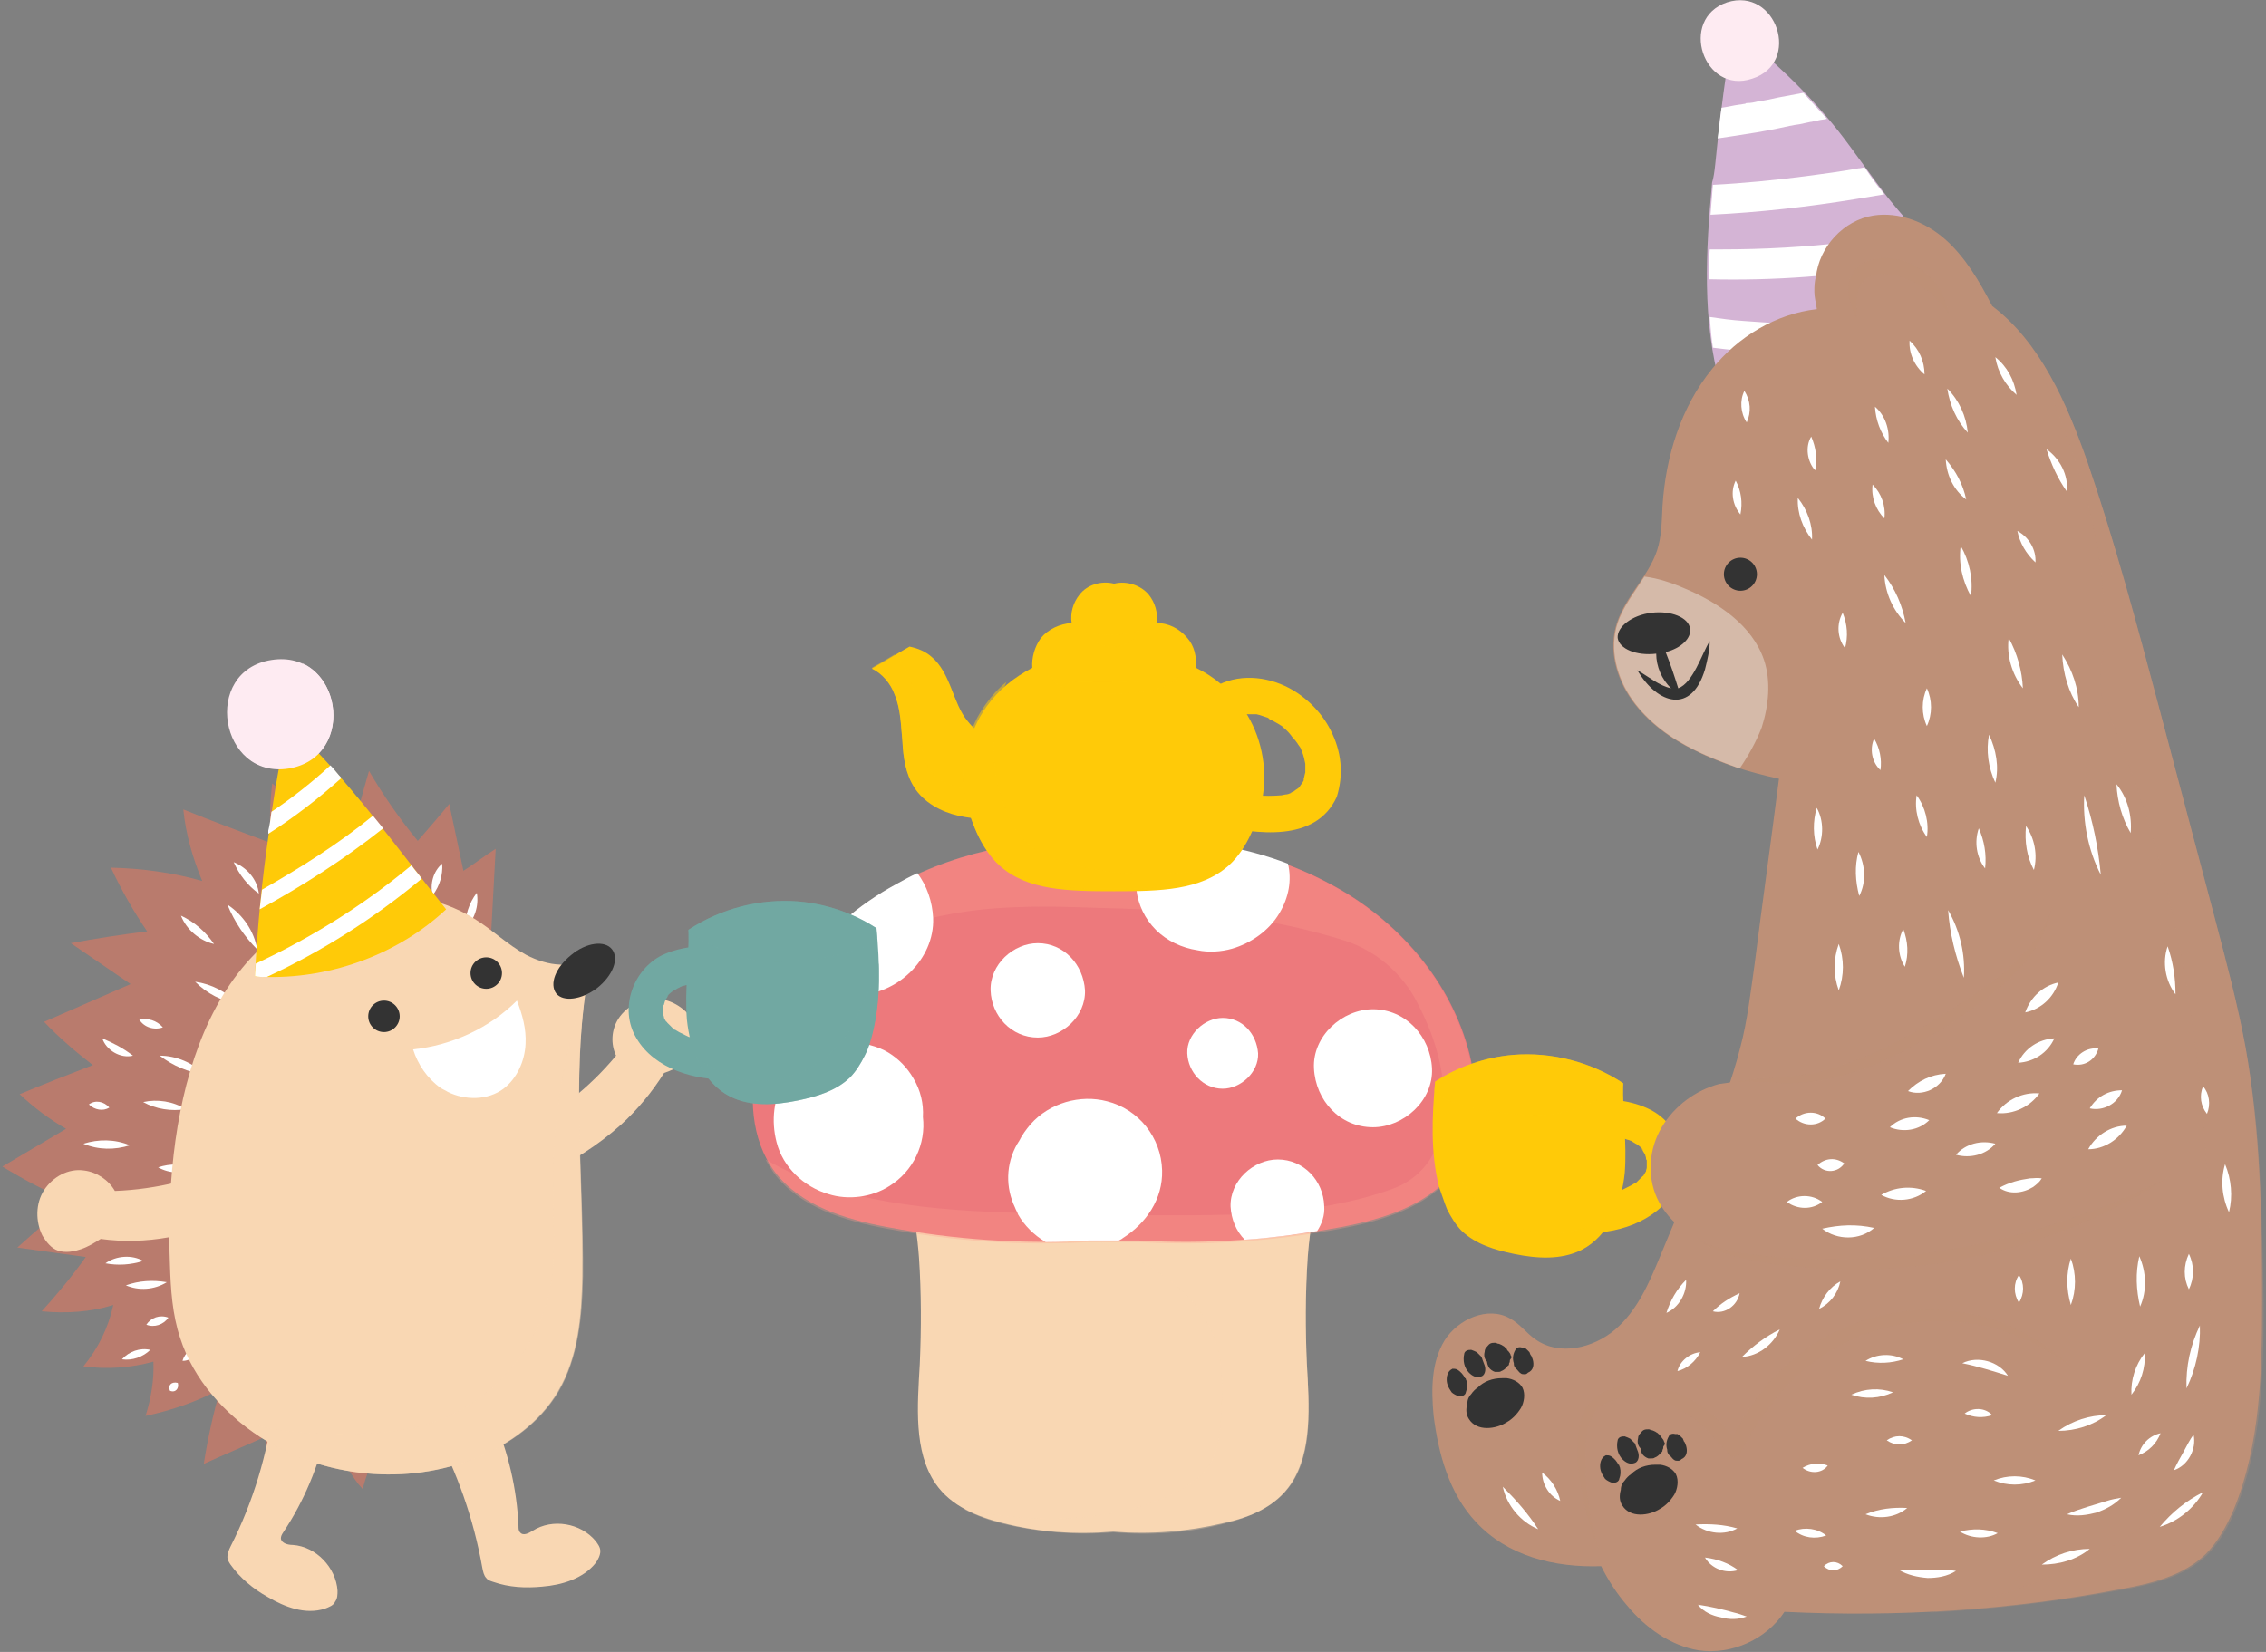 <?xml version="1.0" encoding="utf-8"?>
<!-- Generator: Adobe Illustrator 24.1.3, SVG Export Plug-In . SVG Version: 6.00 Build 0)  -->
<svg version="1.1" id="レイヤー_1" xmlns="http://www.w3.org/2000/svg" xmlns:xlink="http://www.w3.org/1999/xlink" x="0px"
	 y="0px" viewBox="0 0 288 210" style="enable-background:new 0 0 288 210;" xml:space="preserve">
<rect x="0" y="0" width="288" height="210" fill="#808080" stroke="none"/>
<style type="text/css">
	.st0{fill:#F9D7B3;}
	.st1{opacity:0.3;}
	.st2{fill:#ED797C;}
	.st3{fill:#FE9E8E;}
	.st4{fill:#FFFFFF;}
	.st5{fill:#FFCA08;}
	.st6{opacity:0.5;}
	.st7{fill:#D4B4D5;}
	.st8{fill:#FEEBF2;}
	.st9{fill:#BE9077;}
	.st10{fill:#D5BAA9;}
	.st11{opacity:0.7;fill:#BE9077;}
	.st12{fill:#333333;}
	.st13{fill:#B97B6D;}
	.st14{fill:#71A8A2;}
</style>
<g>
	<g>
		<g>
			<g>
				<path class="st0" d="M171.6,145.5c-3.9,2.9-5,9-5.4,14.4c-0.3,4.5-0.3,9-0.1,13.5c0.3,5.2,0.7,11.1-2,15.2c-2,3-5.3,4.3-8.5,5
					c-4.6,1.1-9.4,1.5-14.1,1.1c-4.7,0.4-9.5,0.1-14.1-1.1c-3.2-0.8-6.5-2.1-8.5-5c-2.8-4.1-2.3-9.9-2-15.2c0.2-4.5,0.2-9-0.1-13.5
					c-0.4-5.4-1.5-11.5-5.4-14.4H171.6z"/>
				<g>
					<g class="st1">
						<path class="st0" d="M171.6,145.5h-60.2c1.6,1.2,2.7,2.9,3.5,4.9c8.3,2,16.6,4.2,24.6,7.4c6.3,2.5,12.9,6.3,15,12.8
							c1,2.9,0.9,6.1,0.7,9.2c-0.1,2.1-0.3,4.3-1.3,6.1c-1.2,2.1-3.5,3.4-5.7,4.4c-8,3.4-17,3.3-25.6,1.6c1.5,0.8,3.2,1.4,4.8,1.8
							c4.6,1.1,9.4,1.5,14.1,1.1c4.7,0.4,9.5,0.1,14.1-1.1c3.2-0.8,6.5-2.1,8.5-5c2.8-4.1,2.3-9.9,2-15.2c-0.2-4.5-0.2-9,0.1-13.5
							C166.6,154.5,167.7,148.4,171.6,145.5z"/>
					</g>
				</g>
			</g>
			<g>
				<path class="st2" d="M144.7,157.7c8.6,0.5,17.2-0.1,25.7-1.7c5.3-1,11-2.7,14.3-7c3.1-4.1,3.3-9.9,2.1-14.9
					c-2.3-9.3-9.1-17.1-17.5-21.6c-8.4-4.6-18.2-6.2-27.7-5.7c-9.5-0.5-19.3,1.1-27.7,5.7c-8.4,4.6-15.2,12.4-17.5,21.6
					c-1.3,5-1,10.8,2.1,14.9c3.3,4.3,8.9,6,14.3,7c8.5,1.6,17.1,2.2,25.7,1.7H144.7z"/>
				<g>
					<g class="st1">
						<path class="st3" d="M186.7,134.1c-2.3-9.3-9.1-17.1-17.5-21.6c-8.4-4.6-18.2-6.2-27.7-5.7c-9.5-0.5-19.3,1.1-27.7,5.7
							c-5.7,3.1-10.6,7.7-13.9,13.2c6.5-5.1,14.4-8.6,22.7-9.8c5.4-0.8,11-0.7,16.5-0.5c8.5,0.2,17,0.6,25.2,2.4
							c2.2,0.5,4.5,1.1,6.7,1.8c3.9,1.3,7.2,4.1,9.1,7.8c1.2,2.3,2.2,4.7,2.8,7.3c0.8,3.3,0.8,6.8,0,10.1c-0.8,3-3.1,5.4-6.1,6.4
							c-2.5,0.9-5,1.5-7.6,2c-6.6,1.2-13.4,1.3-20.2,1.3c-6.4,0-12.7-0.1-19.1-0.3c-11.2-0.3-23-1.2-32.6-6.8
							c0.3,0.6,0.7,1.2,1.1,1.8c3.3,4.3,8.9,6,14.3,7c8.5,1.6,17.1,2.2,25.7,1.7h6.3c8.6,0.5,17.2-0.1,25.7-1.7c5.3-1,11-2.7,14.3-7
							C187.8,144.9,188,139.1,186.7,134.1z"/>
					</g>
				</g>
				<g>
					<path class="st4" d="M146.9,118.2c1.4,1.4,3.3,2.3,5.3,2.6c1.4,0.3,3,0.2,4.4-0.2c2.4-0.7,4.7-2.3,6-4.5c1.2-2,1.6-4.2,1.1-6.3
						c-5.5-2.1-11.5-3.1-17.5-3.2c-0.3,0.3-0.5,0.7-0.7,1.1C143.6,111.1,144.1,115.4,146.9,118.2z"/>
					<path class="st4" d="M131.9,119.9c-3.1,0-6.1,2.7-6,6c0.1,3.2,2.6,6,6,6c3.1,0,6.1-2.7,6-6
						C137.7,122.6,135.2,119.9,131.9,119.9z"/>
					<path class="st4" d="M162.4,147.4c-3.1,0-6.1,2.7-6,6c0.1,1.6,0.7,3.1,1.8,4.2c3.1-0.2,6.1-0.6,9.2-1.1c0.6-0.9,1-2,0.9-3.2
						C168.2,150.1,165.7,147.4,162.4,147.4z"/>
					<path class="st4" d="M155.4,129.4c-2.3,0-4.6,2.1-4.5,4.5c0.1,2.4,2,4.5,4.5,4.5c2.3,0,4.6-2.1,4.5-4.5
						C159.7,131.4,157.9,129.4,155.4,129.4z"/>
					<path class="st4" d="M147.7,148.8c-0.1-4.2-3-7.8-7-8.8c-3.4-0.9-7.3,0.2-9.7,2.9c-0.6,0.7-1.1,1.4-1.5,2.2
						c-0.1,0.1-0.1,0.2-0.2,0.3c-1.5,2.6-1.5,5.6-0.3,8.1c0.1,0.3,0.3,0.6,0.4,0.9c0.8,1.4,2,2.6,3.5,3.5c1.8,0,3.6-0.1,5.5-0.2h3.8
						c0.2-0.1,0.4-0.2,0.5-0.3C145.7,155.5,147.8,152.4,147.7,148.8z"/>
					<path class="st4" d="M174.5,128.3c-3.9,0-7.7,3.4-7.5,7.5c0.2,4.1,3.3,7.5,7.5,7.5c3.9,0,7.7-3.4,7.5-7.5
						C181.8,131.8,178.7,128.3,174.5,128.3z"/>
					<path class="st4" d="M116.1,137.1c-0.8-1.4-1.9-2.5-3.2-3.3c-1.3-0.8-3.3-1.3-4.9-1.3c-3.4,0.2-6.3,1.8-8.2,4.7
						c-1.5,2.3-1.8,5.3-1.1,8c0.8,3.2,3.5,5.7,6.6,6.6c2.5,0.8,5.5,0.4,7.7-1c3.1-1.9,4.7-5.4,4.3-8.8
						C117.4,140.3,117,138.6,116.1,137.1z"/>
					<path class="st4" d="M108.8,126.5c5.1,0,10-4.5,9.8-9.8c-0.1-2.1-0.8-4.1-2-5.7c-0.9,0.4-1.8,0.9-2.7,1.4
						c-4.8,2.6-9.1,6.3-12.3,10.7C103.3,125.2,105.8,126.5,108.8,126.5z"/>
				</g>
			</g>
		</g>
		<g>
			<g>
				<path class="st5" d="M127.1,93.6c-1.6,0.3-3.1-0.6-4.1-1.9c-1-1.2-1.5-2.7-2.1-4.2c-0.6-1.5-1.3-3-2.5-4
					c-0.8-0.7-1.8-1.1-2.8-1.3c-1.6,0.9-3.2,1.9-4.8,2.8c1.3,0.6,2.4,1.9,2.9,3.3c0.8,1.9,0.8,4,1,6c0.1,2,0.4,4.1,1.5,5.8
					c1.2,1.9,3.4,3.1,5.6,3.6c2.2,0.5,4.5,0.5,6.8,0.4L127.1,93.6z"/>
				<g>
					<g class="st6">
						<path class="st5" d="M125.8,100.4c-2.7,0.1-5.9-0.2-7.5-2.4c-0.9-1.2-1.1-2.7-1.3-4.2c-0.1-1.1-0.3-2.1-0.4-3.2
							c-0.3-1.9-0.5-3.8-1.4-5.4c-0.4-0.7-0.9-1.4-1.5-2c-1,0.6-2,1.2-2.9,1.7c1.3,0.6,2.4,1.9,2.9,3.3c0.8,1.9,0.8,4,1,6
							c0.1,2,0.4,4.1,1.5,5.8c1.2,1.9,3.4,3.1,5.6,3.6c2.2,0.5,4.5,0.5,6.8,0.4l-0.6-4C127.3,100.3,126.6,100.4,125.8,100.4z"/>
					</g>
				</g>
			</g>
			<path class="st5" d="M169.1,92.8c-1.2-2.4-3.4-4.5-5.8-5.6c-3-1.4-6.7-1.5-9.5,0.5c-1,0.7-1.5,2-0.8,3.1c0.6,1,2,1.5,3.1,0.8
				c0.2-0.2,0.4-0.3,0.7-0.4c0.1,0,0.2-0.1,0.3-0.1c0,0,0,0,0,0c0,0,0,0,0,0c0.2-0.1,0.4-0.1,0.7-0.2c0.1,0,0.3-0.1,0.4-0.1
				c0,0,0,0,0.1,0c0,0,0,0,0,0c0.5,0,0.9,0,1.4,0c0,0,0.4,0.1,0.4,0.1c0.3,0.1,0.6,0.2,0.9,0.3c0,0,0.1,0,0.2,0.1c0,0,0.1,0,0.1,0.1
				c0.2,0.1,0.4,0.2,0.6,0.3c0.2,0.1,0.5,0.3,0.7,0.4c0.1,0.1,0.2,0.1,0.3,0.2c0,0,0.1,0,0.1,0.1c0.4,0.3,0.8,0.7,1.1,1.1
				c0.1,0.2,0.3,0.3,0.4,0.5c0,0,0.1,0.1,0.1,0.1c0.1,0.1,0.2,0.3,0.3,0.4c0.1,0.2,0.3,0.4,0.4,0.6c0,0.1,0.2,0.4,0.2,0.5
				c0.2,0.5,0.3,1,0.4,1.5c0,0,0,0,0,0c0,0,0,0,0,0c0,0,0,0,0,0c0,0,0,0.1,0,0.2c0,0,0,0.1,0,0.1c0,0.2,0,0.5,0,0.7c0,0,0,0,0,0
				c0,0,0,0.1,0,0.1c0,0,0,0.1,0,0.1c0,0,0-0.1,0-0.1c0,0,0,0,0,0c-0.1,0.3-0.1,0.5-0.2,0.8c0,0,0,0,0,0.1c0,0,0,0.1,0,0.1
				c0,0,0,0.1,0,0.1c0,0,0,0,0-0.1c0,0,0,0,0,0c-0.1,0.2-0.2,0.4-0.4,0.6c0,0,0,0,0,0c0,0.1-0.1,0.1-0.1,0.2
				c-0.1,0.1-0.1,0.1-0.2,0.2c0,0-0.3,0.2-0.3,0.2c-0.1,0.1-0.3,0.2-0.4,0.3c0,0-0.1,0-0.1,0c0,0-0.1,0-0.1,0.1c0,0,0,0,0,0
				c0,0,0,0,0,0c0,0,0,0,0,0c-0.2,0.1-0.5,0.2-0.7,0.2c-0.1,0-0.5,0.1-0.5,0.1c-1.1,0.1-2.2,0.1-3.3,0c-0.4,0-0.7-0.1-1.1-0.1
				c0,0,0,0,0,0c0,0-0.1,0-0.1,0c-0.2,0-0.4-0.1-0.6-0.1c-0.7-0.1-1.4-0.3-2.1-0.4c-1.1-0.3-2.5,0.3-2.8,1.6
				c-0.3,1.1,0.3,2.5,1.6,2.8c5.1,1.1,12.7,2.3,15.4-3.6C170.8,98.4,170.5,95.5,169.1,92.8z"/>
			<g>
				<path class="st5" d="M141.6,74.2c1.6-0.4,3.4,0.2,4.4,1.4c0.8,1,1.2,2.3,1,3.6c1.5,0,2.9,0.7,3.9,1.9c0.9,1,1.2,2.4,1.1,3.8
					c2.3,1.1,4.3,2.8,5.8,4.9c2.2,3,3.2,6.9,2.8,10.6c-0.2,2-0.8,3.9-1.6,5.6c-0.7,1.5-1.6,2.9-2.8,4c-3.6,3.2-8.7,3.3-14.6,3.3
					c-5.9,0-11.1-0.1-14.6-3.3c-1.2-1.1-2.1-2.5-2.8-4c-0.8-1.8-1.4-3.7-1.6-5.6c-0.4-3.7,0.6-7.5,2.8-10.6c1.5-2.1,3.5-3.7,5.8-4.9
					c-0.1-1.3,0.3-2.7,1.1-3.8c0.9-1.1,2.4-1.8,3.9-1.9c-0.2-1.3,0.2-2.6,1-3.6C138.2,74.3,140,73.8,141.6,74.2z"/>
				<g>
					<g class="st6">
						<path class="st5" d="M134.7,109.4c-1.4-0.5-2.9-1.1-4-2.1c-1.3-1.1-2.2-2.6-2.8-4.2c-2.2-5.2-2.1-11.2,0-16.4
							c-1,0.8-1.9,1.8-2.6,2.8c-2.2,3-3.2,6.9-2.8,10.6c0.2,2,0.8,3.9,1.6,5.6c0.7,1.5,1.6,2.9,2.8,4c3.6,3.2,8.7,3.3,14.6,3.3
							c5.3,0,10.1-0.1,13.6-2.5C148.2,111.3,141.2,111.6,134.7,109.4z"/>
					</g>
				</g>
				<g class="st6">
					<path class="st5" d="M138,80.4c2.4,0.5,4.5,0.4,6.9-0.2C143.7,82.8,139.4,82.9,138,80.4L138,80.4z"/>
					<path class="st5" d="M133.2,85.9c1.3,0.7,2.7,0.8,4.1,0.8c2.5,0,6.1,0,8.6-0.1c1.4-0.1,2.8-0.1,4.2-0.6c-2.3,2-5.6,2.1-8.5,2.2
						C138.9,88.2,135,88.3,133.2,85.9L133.2,85.9z"/>
				</g>
			</g>
		</g>
	</g>
	<g>
		<g>
			<g>
				<path class="st7" d="M218,20.9c0.4-4.1,0.9-8.2,1.5-12.3c0.2-1.7,0.5-3.3,0.8-5c4.9,3.9,9.4,8.1,13.3,13
					c2.2,2.8,4.2,5.8,6.4,8.6c1.6,2,3.3,3.8,4.8,5.8c2.2,2.9,4.2,5.9,5.7,9.2c-2.3,2.9-5.2,5.2-8.5,6.8c-4.3,2.1-9.2,2.9-14,3.6
					c-2.5,0.4-5.1,0.8-7.6,0.2c-0.4-0.1-0.9-0.2-1.2-0.6c-0.3-0.3-0.4-0.7-0.5-1c-2.4-8.4-1.9-17.3-1.1-26
					C217.8,22.6,217.9,21.8,218,20.9z"/>
				<g>
					<path class="st4" d="M226.1,16.3c0.9-0.2,1.8-0.4,2.6-0.5c0.5-0.1,0.9-0.2,1.4-0.3c0.2,0,0.4-0.1,0.6-0.1c-0.1,0-0.3,0.1,0,0
						c0.1,0,0.2,0,0.4-0.1c0.4-0.1,0.8-0.1,1.1-0.2c-1-1.1-2-2.2-3-3.3c-1.1,0.2-2.1,0.4-3.2,0.6c-0.9,0.2-1.8,0.4-2.6,0.5
						c-0.4,0.1-0.8,0.2-1.3,0.2c0,0,0,0,0,0c0.3,0-0.2,0,0,0c0,0,0,0,0,0c-0.1,0-0.2,0-0.3,0.1c-0.2,0-0.5,0.1-0.7,0.1
						c-0.8,0.1-1.5,0.3-2.3,0.4c-0.2,1.3-0.3,2.6-0.5,3.9c0.7-0.1,1.3-0.2,2-0.3C222.3,17,224.2,16.7,226.1,16.3z"/>
					<path class="st4" d="M239.5,24.7c-0.9-1.1-1.7-2.2-2.5-3.4c-0.3,0-0.5,0.1-0.8,0.1c-2.2,0.4-4.4,0.7-6.7,1
						c-3.9,0.5-7.9,0.9-11.8,1.1c-0.1,1.3-0.2,2.6-0.3,3.8c6.2-0.3,12.4-1,18.5-2C237.1,25.1,238.3,24.9,239.5,24.7z"/>
					<path class="st4" d="M246.1,32.8c-0.4-0.6-0.8-1.1-1.2-1.6c-0.5-0.6-0.9-1.1-1.4-1.7c-0.1,0-0.2,0-0.2,0c0,0,0,0-0.1,0
						c0.3-0.1-0.2,0,0,0c0,0-0.1,0-0.1,0c-0.2,0-0.4,0.1-0.6,0.1c-2.6,0.5-5.2,0.9-7.8,1.2c-5.2,0.6-10.5,0.9-15.8,0.9
						c-0.5,0-1.1,0-1.6,0c-0.1,1.3-0.1,2.5-0.1,3.8c8.3,0.2,16.6-0.4,24.8-1.9C243.3,33.3,244.7,33,246.1,32.8z"/>
					<path class="st4" d="M249.9,39c-0.3,0.1-0.7,0.2-1,0.2c-0.7,0.2-1.5,0.3-2.2,0.5c0,0-0.3,0.1-0.4,0.1c0,0,0.1,0,0.1,0
						c-0.1,0-0.1,0-0.1,0c-0.1,0-0.3,0.1-0.4,0.1c-0.4,0.1-0.9,0.2-1.3,0.2c-1.5,0.3-3.1,0.5-4.7,0.6c-3.1,0.3-6.1,0.5-9.2,0.5
						c-1.6,0-3.1,0-4.7-0.1c-1.7-0.1-2.9-0.2-4.4-0.3c-1.5-0.1-2.9-0.3-4.3-0.5c0.1,1.3,0.2,2.6,0.4,3.9c3.9,0.5,7.9,0.8,11.9,0.8
						c6.1,0,12.2-0.6,18.2-1.7c1-0.9,1.9-1.9,2.8-3C250.3,39.9,250.1,39.4,249.9,39z"/>
				</g>
			</g>
			<path class="st8" d="M219.5,0.3c-6.2,2.1-3,11.8,3.2,9.7C229,8,225.8-1.7,219.5,0.3z"/>
		</g>
		<g>
			<g>
				<path class="st9" d="M230.6,37.1c0,0.7,0.2,1.4,0.3,2.1c0,0,0,0.1,0,0.1c-5.2,0.6-10,3.5-13.3,7.6c-4,4.9-5.9,11.2-6.3,17.4
					c-0.1,1.9-0.1,3.9-0.7,5.7c-1.1,3.3-4,5.8-5.1,9.2c-1.1,3.3-0.1,7,1.9,9.8s4.9,4.9,8,6.4c3.4,1.7,7,2.8,10.7,3.6
					c-1,7.9-2.1,15.7-3.1,23.6c-0.5,3.5-0.9,7.1-1.8,10.5c-1.1,4.4-2.8,8.7-4.5,12.9c-1.9,4.6-3.8,9.1-5.7,13.7
					c-1.4,3.4-2.9,6.9-5.7,9.3c-2.8,2.4-7.1,3.4-10.1,1.3c-1.2-0.8-2-2-3.3-2.7c-2.8-1.6-6.6,0.1-8.3,2.8c-1.7,2.8-1.7,6.2-1.4,9.5
					c0.6,4.9,2,10,5.4,13.6c4,4.3,9.9,5.8,15.9,5.6c0.9,1.8,2,3.5,3.3,5c2.3,2.8,5.5,5.1,9.1,5.7c4.2,0.6,8.6-1.4,10.9-4.9
					c14.3,0.7,28.7-0.2,42.8-2.9c3.9-0.7,7.9-1.7,10.7-4.4c1.6-1.6,2.7-3.6,3.6-5.7c3.4-8.3,3.6-17.5,3.6-26.4
					c0-10.8-0.2-21.7-2.1-32.4c-1-5.4-2.4-10.7-3.8-16c-2.4-9.1-4.8-18.1-7.2-27.2c-2.8-10.5-5.6-21-9.1-31.2
					c-2.6-7.4-6-15.2-12.1-19.8c-1.6-3.1-3.4-6.2-6-8.5c-2.5-2.2-5.9-3.5-9.1-3c-3.8,0.6-6.9,4-7.3,7.8
					C230.6,35.8,230.6,36.5,230.6,37.1z"/>
				<g>
					<g class="st1">
						<path class="st9" d="M285.4,133.2c-1-5.4-2.4-10.7-3.8-16c-2.4-9.1-4.8-18.1-7.2-27.2c-2.8-10.5-5.6-21-9.1-31.2
							c-1.8-5.3-4.1-10.9-7.6-15.3c6,13.2,11.1,27,9.4,41.2c-0.1,1-0.3,2.1-0.1,3.1c0.1,0.9,0.5,1.8,0.9,2.7
							c10.3,24,13.2,50.6,13,76.7c-0.1,9-0.9,18.8-7.1,25.3c-2.4,2.5-5.4,4.2-8.4,5.7c-6.4,3.2-13.2,5.5-20.2,6.8
							c8.2-0.4,16.5-1.4,24.6-2.9c3.9-0.7,7.9-1.7,10.7-4.4c1.6-1.6,2.7-3.6,3.6-5.7c3.4-8.3,3.6-17.5,3.6-26.4
							C287.5,154.7,287.4,143.8,285.4,133.2z"/>
					</g>
				</g>
				<g>
					<path class="st10" d="M224.2,83.9c-1.5-4.4-5.8-7.3-10.1-9.1c-1.6-0.7-3.4-1.3-5.1-1.5c-1.2,1.9-2.7,3.8-3.4,5.9
						c-1.1,3.3-0.1,7,1.9,9.8s4.9,4.9,8,6.4c1.8,0.9,3.7,1.6,5.6,2.3c1.1-1.6,2.1-3.4,2.8-5.2C224.8,89.7,225.1,86.6,224.2,83.9z"/>
				</g>
			</g>
			<g>
				<path class="st11" d="M223,178.1c-1,1.4-1.9,2.9-2.8,4.4c-1.9-2.3-4.2-4.3-7-5.4c-3.2-1.4-7.3-1.7-10.3,0.4
					c-4.6,3.2-1.6,15.2,0.3,19.5c-1.2-4-1.8-8.1-1.7-12.2c0-2.2,0.3-5,2.2-6.2c4.1-2.4,9.4-0.3,12.7,2.7c1.2,1.1,2.2,2.3,3.2,3.5
					c0.4,0.6,1.3,0.5,1.6-0.1c1-1.9,2.1-3.7,3.4-5.4c9-12.9,27-15.1,39.1-5.1C252,162.3,232.4,164.6,223,178.1z"/>
				<path class="st11" d="M236.6,36c1.7-2.2,5.7-0.8,7.7,0.5c1.3,0.8,2.4,2,3.3,3.4c-0.1-1.7-1-3.4-2.3-4.7
					c-4.8-4.7-13.5-2.3-9.3,5.3C236,39,235.8,37.2,236.6,36z"/>
			</g>
			<g>
				<path class="st12" d="M186.4,175.6c0-0.1-0.1-0.2-0.1-0.3c0,0,0-0.1-0.1-0.1c-0.2-0.4-0.5-0.8-1-1.1c-0.2-0.1-0.4-0.1-0.6-0.1
					c-0.2,0.1-0.3,0.2-0.4,0.3c-0.4,0.5-0.4,1.3-0.2,1.8c0.1,0.3,0.3,0.6,0.5,0.9c0.2,0.2,0.6,0.4,0.9,0.5c0.2,0,0.4,0,0.6-0.1
					c0.2-0.1,0.3-0.3,0.3-0.4C186.5,176.5,186.5,176,186.4,175.6z"/>
				<path class="st12" d="M188.7,173.6c-0.1-0.3-0.2-0.5-0.3-0.8c0-0.1-0.1-0.2-0.1-0.3c0,0-0.1-0.1-0.1-0.1c0,0-0.1-0.1-0.1-0.1
					c-0.1-0.1-0.2-0.2-0.3-0.3c0,0-0.1-0.1-0.1-0.1c-0.2-0.1-0.4-0.2-0.7-0.3c-0.2,0-0.4,0-0.6,0.1c-0.2,0.1-0.3,0.3-0.3,0.4
					c-0.1,0.4-0.1,0.9,0,1.3c0.1,0.4,0.3,0.8,0.6,1.1c0.4,0.4,0.9,0.7,1.5,0.5C188.7,174.9,188.9,174.2,188.7,173.6z"/>
				<path class="st12" d="M192.1,172.6c0-0.1,0-0.2-0.1-0.3c0-0.1-0.1-0.3-0.2-0.4c-0.1-0.1-0.1-0.2-0.2-0.2
					c-0.1-0.2-0.1-0.3-0.3-0.4c0,0-0.1-0.1-0.1-0.1c-0.1-0.1-0.2-0.1-0.3-0.2c-0.2-0.1-0.4-0.2-0.6-0.2c-0.1-0.1-0.2-0.1-0.3-0.1
					c-0.2,0-0.4,0-0.6,0.1c-0.2,0.1-0.3,0.3-0.5,0.5c-0.1,0.1-0.2,0.3-0.2,0.5c-0.1,0.4-0.1,0.8,0.2,1.2c0,0,0,0,0.1,0.1
					c0,0.2,0.1,0.5,0.2,0.7c0.2,0.3,0.5,0.5,0.8,0.6c0.1,0,0.2,0,0.3,0c0,0,0.1,0,0.1,0c0.1,0,0.3,0,0.4-0.1
					c0.3-0.1,0.5-0.3,0.7-0.5c0.1-0.1,0.1-0.2,0.2-0.2c0.1-0.1,0.1-0.2,0.1-0.3c0.1-0.1,0.1-0.3,0.1-0.4
					C192.1,172.6,192.1,172.6,192.1,172.6z"/>
				<path class="st12" d="M194.8,172.8c-0.1-0.2-0.1-0.4-0.3-0.6c0-0.1-0.1-0.2-0.1-0.3c-0.1-0.1-0.2-0.2-0.3-0.3
					c-0.1-0.1-0.2-0.2-0.4-0.3c0,0,0,0,0,0c0,0,0,0-0.1,0c0,0,0,0-0.1,0c0,0,0,0-0.1,0c-0.3-0.1-0.7,0-0.8,0.3
					c-0.3,0.5-0.4,1.1-0.2,1.7c0,0,0,0.1,0,0.1c0,0.2,0.1,0.4,0.2,0.5c0,0.1,0.1,0.1,0.2,0.2c0.2,0.2,0.3,0.4,0.5,0.5
					c0.1,0.1,0.3,0.1,0.5,0.1c0.2,0,0.3-0.1,0.4-0.2C194.9,174.2,195,173.5,194.8,172.8z"/>
				<path class="st12" d="M193.5,176.4c-0.4-0.7-1.2-1.1-2-1.2c-0.1,0-0.3,0-0.4,0c0,0-0.1,0-0.2,0c-1.2,0-2.3,0.4-3.1,1.2
					c-0.3,0.2-0.6,0.5-0.8,0.8c-0.3,0.3-0.5,0.7-0.5,1.2c-0.2,0.7-0.2,1.4,0.2,2c1,1.6,3.4,1.3,4.8,0.4c0.7-0.4,1.3-1,1.8-1.8
					C193.7,178.3,193.9,177.2,193.5,176.4z"/>
			</g>
			<g>
				<path class="st12" d="M205.9,186.6c0-0.1-0.1-0.2-0.1-0.3c0,0,0-0.1-0.1-0.1c-0.2-0.4-0.5-0.8-1-1.1c-0.2-0.1-0.4-0.1-0.6-0.1
					c-0.2,0.1-0.3,0.2-0.4,0.3c-0.4,0.5-0.4,1.3-0.2,1.8c0.1,0.3,0.3,0.6,0.5,0.9c0.2,0.2,0.6,0.4,0.9,0.5c0.2,0,0.4,0,0.6-0.1
					c0.2-0.1,0.3-0.3,0.3-0.4C206,187.5,206,187,205.9,186.6z"/>
				<path class="st12" d="M208.2,184.6c-0.1-0.3-0.2-0.5-0.3-0.8c0-0.1-0.1-0.2-0.1-0.3c0,0-0.1-0.1-0.1-0.1c0,0-0.1-0.1-0.1-0.1
					c-0.1-0.1-0.2-0.2-0.3-0.3c0,0-0.1-0.1-0.1-0.1c-0.2-0.1-0.4-0.2-0.7-0.3c-0.2,0-0.4,0-0.6,0.1c-0.2,0.1-0.3,0.3-0.3,0.4
					c-0.1,0.4-0.1,0.9,0,1.3c0.1,0.4,0.3,0.8,0.6,1.1c0.4,0.4,0.9,0.7,1.5,0.5C208.2,185.9,208.4,185.2,208.2,184.6z"/>
				<path class="st12" d="M211.6,183.6c0-0.1,0-0.2-0.1-0.3c0-0.1-0.1-0.3-0.2-0.4c-0.1-0.1-0.1-0.2-0.2-0.2
					c-0.1-0.2-0.1-0.3-0.3-0.4c0,0-0.1-0.1-0.1-0.1c-0.1-0.1-0.2-0.1-0.3-0.2c-0.2-0.1-0.4-0.2-0.6-0.2c-0.1-0.1-0.2-0.1-0.3-0.1
					c-0.2,0-0.4,0-0.6,0.1c-0.2,0.1-0.3,0.3-0.5,0.5c-0.1,0.1-0.2,0.3-0.2,0.5c-0.1,0.4-0.1,0.8,0.2,1.2c0,0,0,0,0.1,0.1
					c0,0.2,0.1,0.5,0.2,0.7c0.2,0.3,0.5,0.5,0.8,0.6c0.1,0,0.2,0,0.3,0c0,0,0.1,0,0.1,0c0.1,0,0.3,0,0.4-0.1
					c0.3-0.1,0.5-0.3,0.7-0.5c0.1-0.1,0.1-0.2,0.2-0.2c0.1-0.1,0.1-0.2,0.1-0.3c0.1-0.1,0.1-0.3,0.1-0.4
					C211.6,183.6,211.6,183.6,211.6,183.6z"/>
				<path class="st12" d="M214.3,183.8c-0.1-0.2-0.1-0.4-0.3-0.6c0-0.1-0.1-0.2-0.1-0.3c-0.1-0.1-0.2-0.2-0.3-0.3
					c-0.1-0.1-0.2-0.2-0.4-0.3c0,0,0,0,0,0c0,0,0,0-0.1,0c0,0,0,0-0.1,0c0,0,0,0-0.1,0c-0.3-0.1-0.7,0-0.8,0.3
					c-0.3,0.5-0.4,1.1-0.2,1.7c0,0,0,0.1,0,0.1c0,0.2,0.1,0.4,0.2,0.5c0,0.1,0.1,0.1,0.2,0.2c0.2,0.2,0.3,0.4,0.5,0.5
					c0.1,0.1,0.3,0.1,0.5,0.1c0.2,0,0.3-0.1,0.4-0.2C214.4,185.2,214.5,184.5,214.3,183.8z"/>
				<path class="st12" d="M213,187.4c-0.4-0.7-1.2-1.1-2-1.2c-0.1,0-0.3,0-0.4,0c0,0-0.1,0-0.2,0c-1.2,0-2.3,0.4-3.1,1.2
					c-0.3,0.2-0.6,0.5-0.8,0.8c-0.3,0.3-0.5,0.7-0.5,1.2c-0.2,0.7-0.2,1.4,0.2,2c1,1.6,3.4,1.3,4.8,0.4c0.7-0.4,1.3-1,1.8-1.8
					C213.2,189.3,213.4,188.2,213,187.4z"/>
			</g>
			<g>
				<circle class="st12" cx="221.2" cy="73" r="2.1"/>
				<path class="st12" d="M213.3,87.5c-0.5-1.6-1-3.1-1.6-4.6c2-0.5,3.3-1.8,3.1-3c-0.2-1.4-2.4-2.3-4.9-2c-2.5,0.3-4.4,1.8-4.3,3.2
					c0.2,1.4,2.4,2.3,4.9,2c0,0,0,0,0,0c0,1.6,0.7,3.3,1.9,4.4c-1.5-0.3-2.9-1.5-4.3-2.3c2.6,4.4,6.9,5.6,8.6-0.1
					c0.3-1.2,0.6-2.4,0.6-3.6C216.3,83.1,215.2,86.8,213.3,87.5z"/>
			</g>
			<g>
				<path class="st4" d="M230.2,55.5c0.6,1.4,0.8,2.8,0.5,4.3C229.7,58.7,229.4,56.8,230.2,55.5L230.2,55.5z"/>
				<path class="st4" d="M238.3,51.7c1.3,1.1,1.9,2.9,1.7,4.6C239,55,238.4,53.4,238.3,51.7L238.3,51.7z"/>
				<path class="st4" d="M238,61.6c1.1,1.1,1.7,2.7,1.5,4.3C238.4,64.8,237.8,63.2,238,61.6L238,61.6z"/>
				<path class="st4" d="M247.5,49.4c1.5,1.5,2.4,3.5,2.6,5.6C248.7,53.5,247.8,51.5,247.5,49.4L247.5,49.4z"/>
				<path class="st4" d="M242.7,43.3c1.2,1.1,1.9,2.6,1.9,4.3C243.3,46.5,242.6,44.9,242.7,43.3L242.7,43.3z"/>
				<path class="st4" d="M253.6,45.4c1.5,1.2,2.4,2.9,2.7,4.8C254.9,49,253.9,47.3,253.6,45.4L253.6,45.4z"/>
				<path class="st4" d="M221.7,49.7c0.8,1.2,0.9,2.7,0.3,4C221.2,52.5,221.1,50.9,221.7,49.7L221.7,49.7z"/>
				<path class="st4" d="M228.5,63.3c1.2,1.5,1.9,3.4,1.8,5.3C229.1,67.1,228.4,65.2,228.5,63.3L228.5,63.3z"/>
				<path class="st4" d="M220.6,61.1c0.7,1.3,0.9,2.8,0.6,4.3C220.2,64.2,219.9,62.5,220.6,61.1L220.6,61.1z"/>
				<path class="st4" d="M234.2,77.9c0.6,1.5,0.7,3,0.3,4.5C233.5,81.1,233.4,79.3,234.2,77.9L234.2,77.9z"/>
				<path class="st4" d="M239.5,73.1c1.4,1.8,2.3,3.9,2.7,6.1C240.6,77.6,239.6,75.4,239.5,73.1L239.5,73.1z"/>
				<path class="st4" d="M256.4,67.5c1.5,0.8,2.4,2.4,2.3,4C257.5,70.4,256.7,69,256.4,67.5L256.4,67.5z"/>
				<path class="st4" d="M249.2,69.4c1.1,1.9,1.6,4.2,1.3,6.4C249.4,73.8,248.9,71.6,249.2,69.4L249.2,69.4z"/>
				<path class="st4" d="M260.1,57.1c1.7,1.2,2.8,3.3,2.6,5.4C261.5,60.8,260.7,59,260.1,57.1L260.1,57.1z"/>
				<path class="st4" d="M247.3,58.4c1.3,1.5,2.2,3.2,2.6,5.1C248.3,62.3,247.4,60.4,247.3,58.4L247.3,58.4z"/>
				<path class="st4" d="M255.3,81.1c1.1,2,1.7,4.2,1.8,6.4C255.7,85.7,255,83.3,255.3,81.1L255.3,81.1z"/>
				<path class="st4" d="M262.1,83.2c1.3,2,2.1,4.3,2.1,6.7C262.9,88,262.2,85.6,262.1,83.2L262.1,83.2z"/>
				<path class="st4" d="M269,99.7c1.4,1.7,2,4,1.8,6.2C269.7,104,269.1,101.9,269,99.7L269,99.7z"/>
				<path class="st4" d="M264.9,101.1c1.1,3.3,1.8,6.7,2.1,10.1C265.4,108.1,264.7,104.5,264.9,101.1L264.9,101.1z"/>
				<path class="st4" d="M244.9,87.5c0.7,1.5,0.7,3.3,0,4.8C244.2,90.8,244.2,89,244.9,87.5L244.9,87.5z"/>
				<path class="st4" d="M252.8,93.4c0.9,1.9,1.3,4.1,0.8,6.1C252.7,97.6,252.4,95.4,252.8,93.4L252.8,93.4z"/>
				<path class="st4" d="M251.5,105.3c0.7,1.6,1,3.3,0.8,5.1C251.2,109,250.9,107,251.5,105.3L251.5,105.3z"/>
				<path class="st4" d="M257.5,105c1.1,1.6,1.5,3.7,1,5.6C257.6,108.9,257.3,107,257.5,105L257.5,105z"/>
				<path class="st4" d="M238.2,93.9c0.7,1.2,1,2.6,0.8,4C237.9,96.9,237.6,95.2,238.2,93.9L238.2,93.9z"/>
				<path class="st4" d="M243.6,101.1c1.1,1.5,1.6,3.5,1.3,5.3C243.8,104.9,243.3,102.9,243.6,101.1L243.6,101.1z"/>
				<path class="st4" d="M230.9,102.7c0.9,1.6,0.9,3.7,0.1,5.3C230.4,106.3,230.4,104.4,230.9,102.7L230.9,102.7z"/>
				<path class="st4" d="M236.2,108.3c0.9,1.7,1,3.9,0.1,5.6C235.8,112,235.7,110.1,236.2,108.3L236.2,108.3z"/>
				<path class="st4" d="M233.7,120c0.7,1.9,0.7,4,0,5.9C233,124,233,121.9,233.7,120L233.7,120z"/>
				<path class="st4" d="M241.9,118.1c0.6,1.6,0.7,3.2,0.2,4.8C241.2,121.5,241.1,119.6,241.9,118.1L241.9,118.1z"/>
				<path class="st4" d="M247.6,115.7c1.5,2.6,2.2,5.6,2,8.6C248.5,121.5,247.8,118.6,247.6,115.7L247.6,115.7z"/>
				<path class="st4" d="M275.5,120.3c0.7,2,1,4,1,6.1C275.2,124.7,274.8,122.3,275.5,120.3L275.5,120.3z"/>
				<path class="st4" d="M282.8,148c0.8,1.9,1,4.1,0.5,6.1C282.4,152.2,282.2,150,282.8,148L282.8,148z"/>
				<path class="st4" d="M280,138.1c0.8,0.9,1,2.3,0.5,3.5C279.7,140.6,279.5,139.3,280,138.1L280,138.1z"/>
				<path class="st4" d="M271.9,159.7c0.9,2,1,4.4,0.1,6.4C271.5,164,271.4,161.8,271.9,159.7L271.9,159.7z"/>
				<path class="st4" d="M263.2,160c0.7,1.9,0.7,4,0,5.9C262.6,163.9,262.6,161.8,263.2,160L263.2,160z"/>
				<path class="st4" d="M256.6,162.1c0.7,1,0.7,2.4,0,3.5C255.9,164.5,255.9,163.1,256.6,162.1L256.6,162.1z"/>
				<path class="st4" d="M272.6,172c0.1,1.9-0.5,3.8-1.7,5.3C270.8,175.4,271.4,173.5,272.6,172L272.6,172z"/>
				<path class="st4" d="M279.6,168.5c0.1,2.7-0.5,5.5-1.7,8C277.8,173.7,278.4,171,279.6,168.5L279.6,168.5z"/>
				<path class="st4" d="M278.2,159.4c0.7,1.4,0.7,3.1,0,4.5C277.5,162.5,277.5,160.9,278.2,159.4L278.2,159.4z"/>
				<path class="st4" d="M214.3,162.7c0.1,1.7-0.9,3.5-2.5,4.2C212.3,165.3,213.1,163.9,214.3,162.7L214.3,162.7z"/>
				<path class="st4" d="M213.2,174.3c0.3-1.3,1.6-2.3,2.9-2.4C215.5,173.1,214.4,174,213.2,174.3L213.2,174.3z"/>
				<path class="st4" d="M217.7,166.7c1-1,2.1-1.7,3.4-2.3C220.8,166,219.2,167.1,217.7,166.7L217.7,166.7z"/>
				<path class="st4" d="M221.4,172.5c1.4-1.4,3-2.6,4.8-3.5C225.4,170.9,223.5,172.4,221.4,172.5L221.4,172.5z"/>
				<path class="st4" d="M233.9,162.9c-0.3,1.5-1.3,2.8-2.7,3.5C231.6,164.9,232.6,163.6,233.9,162.9L233.9,162.9z"/>
				<path class="st4" d="M191,189c1.7,1.7,3.2,3.4,4.5,5.4C193.3,193.5,191.5,191.4,191,189L191,189z"/>
				<path class="st4" d="M196,187.2c1.2,0.9,2,2.2,2.3,3.6C196.9,190.2,196,188.7,196,187.2L196,187.2z"/>
				<path class="st4" d="M215.5,193.8c1.8-0.1,3.6,0,5.3,0.5C219.2,195.2,217,195,215.5,193.8L215.5,193.8z"/>
				<path class="st4" d="M216.7,198c1.6,0.2,3,0.7,4.2,1.6C219.3,200.1,217.5,199.4,216.7,198L216.7,198z"/>
				<path class="st4" d="M215.8,204c1.5,0.2,3.2,0.6,4.6,1c0.5,0.1,1,0.3,1.6,0.5c-1.1,0.4-2.2,0.4-3.3,0.1
					C217.6,205.4,216.5,204.9,215.8,204L215.8,204z"/>
				<path class="st4" d="M229.1,186.6c1-0.6,2.1-0.7,3.2-0.3C231.6,187.3,230.1,187.4,229.1,186.6L229.1,186.6z"/>
				<path class="st4" d="M228.1,194.6c1.3-0.5,2.9-0.3,4,0.6C230.7,195.7,229.2,195.5,228.1,194.6L228.1,194.6z"/>
				<path class="st4" d="M231.8,199.1c0.7-0.7,1.7-0.7,2.4,0C233.5,199.8,232.5,199.8,231.8,199.1L231.8,199.1z"/>
				<path class="st4" d="M237.1,192.5c1.7-0.7,3.5-0.9,5.3-0.8C241,192.9,238.9,193.2,237.1,192.5L237.1,192.5z"/>
				<path class="st4" d="M239.8,183.1c1-0.7,2.2-0.7,3.2,0C242,183.8,240.8,183.8,239.8,183.1L239.8,183.1z"/>
				<path class="st4" d="M235.3,177.3c1.7-0.8,3.6-0.9,5.3-0.3C238.9,177.8,237,177.9,235.3,177.3L235.3,177.3z"/>
				<path class="st4" d="M249.7,179.7c1-0.8,2.6-0.8,3.5,0.2C252,180.3,250.8,180.2,249.7,179.7L249.7,179.7z"/>
				<path class="st4" d="M249.4,173.3c2-1,4.7-0.2,5.8,1.6C253.3,174.3,251.4,173.7,249.4,173.3L249.4,173.3z"/>
				<path class="st4" d="M237.1,173c1.4-0.9,3.3-1,4.8-0.2C240.4,173.3,238.7,173.4,237.1,173L237.1,173z"/>
				<path class="st4" d="M253.4,188.2c1.7-0.7,3.6-0.7,5.3,0C257,188.9,255.1,188.9,253.4,188.2L253.4,188.2z"/>
				<path class="st4" d="M249.1,194.7c1.6-0.4,3.2-0.4,4.8,0.2C252.5,195.7,250.5,195.6,249.1,194.7L249.1,194.7z"/>
				<path class="st4" d="M241.4,199.6c1.7-0.1,3.7,0,5.4,0c0.6,0,1.2,0,1.8,0.1c-1.1,0.7-2.4,0.9-3.6,0.9
					C243.7,200.5,242.4,200.2,241.4,199.6L241.4,199.6z"/>
				<path class="st4" d="M259.5,198.9c1.8-1.3,3.9-2,6.1-2C263.9,198.3,261.7,198.9,259.5,198.9L259.5,198.9z"/>
				<path class="st4" d="M262.7,192.5c1.6-0.7,3.5-1.2,5.1-1.7c0.6-0.2,1.2-0.3,1.8-0.4c-0.9,0.9-2,1.5-3.2,1.9
					C265.2,192.6,264,192.8,262.7,192.5L262.7,192.5z"/>
				<path class="st4" d="M267.7,179.9c-1.7,1.3-3.9,2-6.1,2C263.4,180.6,265.6,179.9,267.7,179.9L267.7,179.9z"/>
				<path class="st4" d="M274.6,182.2c-0.5,1.3-1.5,2.3-2.8,2.8C272.1,183.6,273.2,182.5,274.6,182.2L274.6,182.2z"/>
				<path class="st4" d="M278.8,182.4c0.4,1.8-0.7,3.9-2.5,4.5c0.3-0.7,0.8-1.6,1.2-2.3C277.9,183.9,278.3,183,278.8,182.4
					L278.8,182.4z"/>
				<path class="st4" d="M280,189.7c-1.2,2.1-3.2,3.7-5.5,4.4C276,192.3,277.8,190.8,280,189.7L280,189.7z"/>
			</g>
		</g>
		<g>
			<g>
				<path class="st5" d="M209.4,140.9c-2.6-1.2-5.6-1.3-8.4-1c-1.2,0.1-2.3,1-2.3,2.3c0.1,1.1,1,2.4,2.3,2.3c1-0.1,2-0.2,3-0.1
					c0.5,0,0.9,0,1.4,0.1c0.1,0,0.4,0.1,0.5,0.1c0.2,0.1,0.5,0.1,0.7,0.2c0.2,0.1,0.4,0.1,0.6,0.2c0,0,0,0,0,0
					c0.1,0,0.2,0.1,0.2,0.1c0.2,0.1,0.3,0.2,0.5,0.3c0.1,0,0.1,0.1,0.2,0.1c0,0,0,0,0,0c0.1,0.1,0.7,0.5,0.7,0.7
					c0,0-0.3-0.5-0.1-0.1c0,0.1,0.1,0.1,0.1,0.2c0.1,0.2,0.2,0.3,0.3,0.5c0,0,0,0,0,0c0,0,0,0,0,0c0,0.1,0.1,0.3,0.1,0.4
					c0,0.1,0,0.2,0.1,0.3c0,0,0,0,0,0c0,0,0,0,0,0c0-0.4,0,0.2,0,0.3c0,0.2,0,0.3,0,0.5c0,0,0,0,0,0.1c0,0.2-0.1,0.3-0.1,0.5
					c0,0,0,0,0,0c0,0,0,0,0,0c-0.1,0.2-0.2,0.3-0.3,0.5c0,0,0,0.1-0.1,0.1c-0.3,0.3-0.6,0.6-0.9,0.9c0,0,0,0-0.1,0c0,0,0,0,0,0
					c-0.2,0.1-0.3,0.2-0.5,0.3c-0.4,0.2-0.8,0.4-1.2,0.6c0,0,0,0,0,0c-0.1,0-0.2,0.1-0.3,0.1c-0.2,0.1-0.5,0.2-0.7,0.2
					c-0.5,0.1-0.9,0.2-1.4,0.3c-0.1,0-0.2,0-0.4,0.1c0,0,0,0,0,0c-0.3,0-0.5,0-0.8,0.1c-0.5,0-1.1,0-1.6,0c-1.2-0.1-2.3,1.1-2.3,2.3
					c0.1,1.3,1,2.2,2.3,2.3c4.3,0.3,9.5-1.3,11.8-5.2C215.3,147.7,213.4,142.7,209.4,140.9z M208.9,149.5
					C208.9,149.6,208.9,149.6,208.9,149.5C208.9,149.6,208.9,149.6,208.9,149.5z"/>
				<g>
					<path class="st5" d="M183.9,153.7c0.5,1,1.1,2,1.9,2.8c1.8,1.7,4.2,2.4,6.6,2.9c2.9,0.6,6,0.8,8.6-0.5c3.5-1.8,5.1-5.9,5.5-9.8
						c0.3-3.8-0.3-7.6-0.2-11.4c-4.1-2.7-9.1-4-14-3.6c-3.5,0.3-7,1.5-9.9,3.4c-0.4,4.5-0.6,9,0.5,13.4
						C183.2,151.7,183.5,152.7,183.9,153.7z"/>
					<g class="st6">
						<path class="st5" d="M187.3,152.2c-1.3-1.5-2.2-3.3-3-5.1c-0.8-1.7-1.6-3.5-2.1-5.3c-0.1,3,0.1,5.9,0.8,8.8c0.3,1,0.6,2,1,3
							c0.5,1,1.1,2,1.9,2.8c1.8,1.7,4.2,2.4,6.6,2.9c2.9,0.6,6,0.8,8.6-0.5c2.1-1.1,3.5-3,4.4-5.2c-2.1,1.9-4.8,3-7.6,3.2
							C193.9,157.1,189.8,155.3,187.3,152.2z"/>
					</g>
					<g class="st6">
						<path class="st5" d="M191.1,141.5c2.1,0.2,4.3,0.4,6.5,0.1c3.1-0.5,6-1.9,8.7-3.6c0-0.1,0-0.2,0-0.3c-4.1-2.7-9.1-4-14-3.6
							c-3.5,0.3-7,1.5-9.9,3.4c0,0.4-0.1,0.8-0.1,1.2c0.5,0.4,1.1,0.8,1.6,1.1C186.1,140.8,188.7,141.2,191.1,141.5z"/>
					</g>
				</g>
			</g>
			<path class="st12" d="M212,147.5C212,147.7,212,147.6,212,147.5L212,147.5z"/>
			<g>
				<g>
					<path class="st9" d="M220.6,137.5c2.4-0.3,4.9-0.1,7.3-0.3c7.9-0.5,15.2-4.7,21.8-9.1c4.8-3.2,9.8-7.2,11.2-12.7
						c6.4,2.9,11.2,8.9,13.5,15.6c2,5.9,2.3,12.3,1.3,18.5c-15.1,8.8-33.1,12.6-50.5,10.6c-2.9-0.3-5.8-0.8-8.4-2
						c-2.6-1.2-5-3.2-6.2-5.8c-1.3-2.9-1-6.3,0.6-9s4.3-4.7,7.3-5.5C219.3,137.7,219.9,137.6,220.6,137.5z"/>
					<path class="st11" d="M275.7,149.6c-15.4,10.1-34.8,13.9-52.8,10.7c-2.6-0.5-5.2-1.3-7.3-2.8c4.1,2,8.8,2.2,13.3,2.5
						C245.1,160.7,261.3,156.9,275.7,149.6L275.7,149.6z"/>
					<path class="st11" d="M220.6,137.5c4-0.7,8-0.4,11.9-1.6c5.8-1.6,11-4.7,16-7.9c2.5-1.6,5-3.3,7.2-5.3c2.2-2,4.1-4.4,5.1-7.3
						c-0.4,2-1.3,3.9-2.4,5.6c-2.4,3.4-5.7,5.9-9.1,8.2c-3.4,2.3-6.9,4.4-10.7,6c-3.8,1.6-7.9,2.6-12,2.5
						C224.6,137.6,222.6,137.5,220.6,137.5L220.6,137.5z"/>
				</g>
				<g>
					<path class="st9" d="M214.6,145.5c1.7-2,5-2.4,7.1-0.9C219.3,145.2,217.1,145.5,214.6,145.5L214.6,145.5z"/>
					<path class="st9" d="M215.6,149.4c1.7-1.5,4.4-1.6,6.1-0.2C219.7,149.9,217.6,150,215.6,149.4L215.6,149.4z"/>
					<path class="st9" d="M216.5,154c1.3-1.7,4.2-1.8,5.6-0.3C220.2,154.2,218.5,154.3,216.5,154L216.5,154z"/>
				</g>
				<g>
					<path class="st4" d="M228.2,142.2c1.1-1,2.8-1,3.8,0C231,143.2,229.3,143.2,228.2,142.2L228.2,142.2z"/>
					<path class="st4" d="M231,148.1c1-0.9,2.3-1,3.4-0.2C233.6,149.1,231.9,149.2,231,148.1L231,148.1z"/>
					<path class="st4" d="M240.2,143.3c1.3-1.3,3.3-1.6,5-0.9C243.9,143.7,241.9,144,240.2,143.3L240.2,143.3z"/>
					<path class="st4" d="M242.5,138.7c1.3-1.3,2.9-2.1,4.8-2.2C246.6,138.4,244.3,139.4,242.5,138.7L242.5,138.7z"/>
					<path class="st4" d="M248.6,146.8c1.2-1.4,3.2-1.9,5-1.4C252.4,146.8,250.4,147.3,248.6,146.8L248.6,146.8z"/>
					<path class="st4" d="M253.8,141.5c1.2-1.7,3.3-2.7,5.4-2.5C258,140.7,255.9,141.7,253.8,141.5L253.8,141.5z"/>
					<path class="st4" d="M256.5,135.1c0.8-1.8,2.6-3,4.6-3.1C260.3,133.8,258.5,135,256.5,135.1L256.5,135.1z"/>
					<path class="st4" d="M261.6,124.9c-0.6,1.9-2.2,3.4-4.2,3.8C258.1,126.7,259.7,125.3,261.6,124.9L261.6,124.9z"/>
					<path class="st4" d="M266.7,133.3c-0.4,1.4-1.7,2.3-3.2,2C263.9,134,265.3,133.1,266.7,133.3L266.7,133.3z"/>
					<path class="st4" d="M269.7,138.6c-0.5,1.7-2.4,2.7-4.1,2.3C266.5,139.4,268,138.6,269.7,138.6L269.7,138.6z"/>
					<path class="st4" d="M270.3,143.1c-1,1.8-2.9,3-4.9,3C266.4,144.3,268.3,143.1,270.3,143.1L270.3,143.1z"/>
					<path class="st4" d="M254.1,151c1.3-0.7,2.5-1,3.9-1.2c0.5,0,0.9-0.1,1.5,0c-0.3,0.5-0.7,0.8-1.1,1.1
						C257.1,151.7,255.4,151.9,254.1,151L254.1,151z"/>
					<path class="st4" d="M239.1,151.9c1.7-1,3.8-1.2,5.7-0.5C243.2,152.7,240.9,152.9,239.1,151.9L239.1,151.9z"/>
					<path class="st4" d="M231.6,156.2c2.2-0.5,4.3-0.6,6.6-0.1C236.4,157.7,233.5,157.7,231.6,156.2L231.6,156.2z"/>
					<path class="st4" d="M227.1,152.8c1.3-1,3.2-1,4.5,0C230.3,153.8,228.5,153.8,227.1,152.8L227.1,152.8z"/>
				</g>
			</g>
		</g>
	</g>
	<g>
		<g>
			<g>
				<path class="st13" d="M45.5,188.6c0.2,0.2,0.4,0.5,0.6,0.7c0.4-1.7,1.1-3.3,1.9-4.9c-2.1-12.1,0.9-24.6,4.5-36.3
					c3-9.8,6.4-19.5,9.9-29.1c0.2-3.7,0.4-7.4,0.6-11.1c-1.4,0.9-2.7,1.9-4.1,2.8c-0.6-2.8-1.2-5.7-1.8-8.5c-1.3,1.6-2.7,3.2-4,4.7
					c-2.3-2.8-4.4-5.8-6.2-8.9c-0.9,3.1-1.7,6.2-2.6,9.2c-3.2-2.5-6.5-5.1-9.7-7.6c-0.3,2.5-0.4,5.1-0.1,7.6
					c-3.7-1.4-7.5-2.8-11.2-4.3c0.3,3.1,1.2,6.2,2.4,9.1c-3.8-1.1-7.7-1.6-11.6-1.7c1.3,2.8,2.9,5.6,4.6,8.1
					c-3.2,0.4-6.5,0.9-9.7,1.5c2.5,1.7,5.1,3.5,7.6,5.2c-3.7,1.6-7.3,3.2-11,4.8c1.9,2,4,3.8,6.2,5.5c-3.1,1.2-6.2,2.4-9.3,3.7
					c1.8,1.7,3.8,3.2,5.9,4.4c-2.7,1.6-5.4,3.2-8.1,4.8c2.8,1.7,5.6,3.2,8.6,4.4c-2.2,2-4.5,3.9-6.7,5.9c2.9,0.4,5.8,0.8,8.7,1.2
					c-1.7,2.4-3.6,4.7-5.6,6.9c3.1,0.3,6.2,0.1,9.1-0.8c-0.6,2.8-1.9,5.5-3.8,7.8c3,0.4,6,0.2,8.9-0.6c0.1,2.3-0.3,4.7-1,6.9
					c3.3-0.7,6.5-1.8,9.5-3.4c-0.9,3.1-1.6,6.3-2.1,9.5c2.6-1.2,5.3-2.3,7.9-3.5c0.2,2.2,0.3,4.5,0.2,6.7c3.1-1.5,6.1-3.3,8.9-5.3
					C43.7,185.8,44.5,187.3,45.5,188.6z"/>
			</g>
			<g>
				<path class="st4" d="M23,116.4c1.7,0.8,3.1,2,4.2,3.6C25.4,119.6,23.7,118.2,23,116.4L23,116.4z"/>
				<path class="st4" d="M24.8,124.8c2.1,0.3,4,1.3,5.5,2.8C28.2,127.3,26.3,126.3,24.8,124.8L24.8,124.8z"/>
				<path class="st4" d="M17.7,129.6c1.1-0.2,2.2,0.1,3,1C19.6,131,18.3,130.6,17.7,129.6L17.7,129.6z"/>
				<path class="st4" d="M13,132c1.4,0.6,2.6,1.2,3.9,2.2C15.3,134.6,13.5,133.5,13,132L13,132z"/>
				<path class="st4" d="M18.2,140.1c1.8-0.4,3.8-0.1,5.4,0.9C21.8,141.3,19.8,141,18.2,140.1L18.2,140.1z"/>
				<path class="st4" d="M11.3,140.4c0.8-0.6,1.9-0.4,2.6,0.4C13.1,141.3,12,141.1,11.3,140.4L11.3,140.4z"/>
				<path class="st4" d="M10.6,145.4c1.9-0.6,4-0.6,5.9,0.2C14.6,146.2,12.5,146.2,10.6,145.4L10.6,145.4z"/>
				<path class="st4" d="M20.1,148.4c1.5-0.5,3.2-0.5,4.7,0.1C23.4,149.3,21.5,149.2,20.1,148.4L20.1,148.4z"/>
				<path class="st4" d="M29.7,109.6c1.7,0.7,3,2.2,3.2,4C31.5,112.6,30.4,111.2,29.7,109.6L29.7,109.6z"/>
				<path class="st4" d="M28.9,115c2,1.3,3.4,3.4,3.8,5.7C31.1,119.1,29.8,117.2,28.9,115L28.9,115z"/>
				<path class="st4" d="M56.2,109.8c0.1,1.4-0.3,2.8-1.2,4C54.6,112.4,55.1,110.7,56.2,109.8L56.2,109.8z"/>
				<path class="st4" d="M60.6,113.5c0.3,1.7-0.3,3.4-1.5,4.6C59.1,116.4,59.6,114.8,60.6,113.5L60.6,113.5z"/>
				<path class="st4" d="M16,163.4c1.7-0.6,3.4-0.7,5.2-0.4C19.6,164,17.6,164.1,16,163.4L16,163.4z"/>
				<path class="st4" d="M18.6,168.4c0.6-0.9,1.7-1.3,2.8-0.9C20.8,168.4,19.6,168.8,18.6,168.4L18.6,168.4z"/>
				<path class="st4" d="M25.6,171.1c-0.3,1.1-1.3,1.9-2.4,1.9C23.5,171.9,24.5,171.2,25.6,171.1L25.6,171.1z"/>
				<path class="st4" d="M22.6,175.8c0.2,0.7-0.3,1.3-1,1C21.3,176.1,21.8,175.6,22.6,175.8L22.6,175.8z"/>
				<path class="st4" d="M15.5,172.8c0.9-1,2.3-1.5,3.6-1.2C18.2,172.5,16.8,173,15.5,172.8L15.5,172.8z"/>
				<path class="st4" d="M13.4,160.6c1.4-1,3.4-1.1,4.8-0.3C16.6,160.8,15,160.9,13.4,160.6L13.4,160.6z"/>
				<path class="st4" d="M20.3,134.2c2.1,0,4.2,0.9,5.7,2.4C23.9,136.3,22,135.5,20.3,134.2L20.3,134.2z"/>
			</g>
			<g>
				<path class="st0" d="M78.9,143c2.1-1.9,4-4.2,5.5-6.6c0.9-0.3,1.7-0.7,2.5-1.2c0.8-0.5,1.6-1.2,1.9-2.1c0.3-0.9,0.1-1.9-0.3-2.7
					c-0.9-1.8-2.7-3.2-4.7-3.4c-2-0.2-4.1,0.8-5.2,2.5c-0.9,1.4-1,3.2-0.3,4.7c-3.4,4.1-7.7,7.5-12.5,9.8c0.6,2,1.8,3.9,3.5,5.2
					C72.7,147.7,76,145.6,78.9,143z"/>
			</g>
			<g>
				<g>
					<path class="st0" d="M34.8,178.6c-0.8,6.2-2.6,12.3-5.5,18c-0.2,0.4-0.4,0.9-0.4,1.3c0,0.4,0.2,0.7,0.4,1
						c1.2,1.7,2.9,3.1,4.7,4.1c2.2,1.3,4.8,2.3,7.3,1.5c0.5-0.2,1.1-0.4,1.3-0.9c0.3-0.4,0.3-0.9,0.3-1.4c-0.2-2.9-2.7-5.6-5.7-5.8
						c-0.6,0-1.4-0.2-1.5-0.8c0-0.3,0.1-0.5,0.3-0.8c2.6-3.9,4.5-8.4,5.5-13L34.8,178.6z"/>
				</g>
				<g>
					<path class="st0" d="M55.1,181.6c3,5.5,5.1,11.5,6.2,17.7c0.1,0.5,0.2,1,0.5,1.3c0.2,0.3,0.6,0.4,0.9,0.5
						c2,0.7,4.1,0.8,6.2,0.6c2.5-0.2,5.2-1,6.8-3c0.3-0.4,0.6-1,0.6-1.5c0-0.5-0.3-0.9-0.6-1.3c-1.9-2.3-5.5-2.9-8-1.3
						c-0.5,0.3-1.2,0.7-1.6,0.2c-0.2-0.2-0.2-0.5-0.2-0.8c-0.2-4.7-1.3-9.4-3.2-13.8L55.1,181.6z"/>
				</g>
			</g>
			<g>
				<g>
					<path class="st0" d="M70.9,176.9C70.9,176.9,70.9,176.9,70.9,176.9c2.6-4.4,3-9.6,3.1-14.6c0.2-13.7-1.7-27.6,1.3-41
						c-2.4,2-5.7,1.5-8.4,0.1c-2.4-1.3-4.3-3.2-6.6-4.6c-4.6-2.9-10.4-3.7-15.7-2.4c-20.1,4.9-23.7,28.7-23,46.4
						c0.1,3.1,0.3,6.3,1.3,9.3c1.7,5.3,5.6,9.6,10.2,12.6c8.1,5.2,18.6,6.2,27.5,2.6C64.7,183.6,68.6,180.8,70.9,176.9z"/>
				</g>
				<g>
					<g class="st6">
						<path class="st0" d="M74.5,125.4c-2.8,8.2-4.3,16.9-4.2,25.6c0,4.3,0.4,8.7-0.4,12.9c-1.6,7.9-7.7,14.7-15.4,17.1
							c-3.7,1.1-7.5,1.3-11.4,1.3c-4.4,0-9.1-0.4-13.1-1.9c1,0.8,2,1.6,3.1,2.3c8.1,5.2,18.6,6.2,27.5,2.6c4.2-1.7,8-4.4,10.4-8.4
							c0,0,0,0,0,0c2.5-4.3,3-9.5,3.1-14.6C74.2,150,72.7,137.5,74.5,125.4z"/>
					</g>
				</g>
			</g>
			<g>
				<path class="st0" d="M21.4,157.3c-2.8,0.5-5.7,0.6-8.6,0.2c-0.8,0.5-1.6,1-2.5,1.3c-0.9,0.3-1.9,0.5-2.9,0.2
					c-0.9-0.3-1.5-1.1-2-1.9c-0.9-1.8-0.9-4.1,0.2-5.8c1.1-1.7,3.1-2.8,5.1-2.5c1.6,0.2,3.1,1.2,3.9,2.6c5.3-0.2,10.6-1.5,15.4-3.8
					c1.3,1.7,2,3.8,1.9,5.9C28.9,155.4,25.2,156.7,21.4,157.3z"/>
			</g>
			<g>
				<circle class="st12" cx="48.8" cy="129.2" r="2"/>
				<circle class="st12" cx="61.8" cy="123.7" r="2"/>
				<path class="st12" d="M72.6,121.4c-2,1.6-2.8,3.7-1.9,4.9c0.9,1.1,3.2,0.8,5.2-0.7c2-1.6,2.8-3.7,1.9-4.9
					C76.9,119.5,74.5,119.8,72.6,121.4z"/>
				<g>
					<path class="st4" d="M56,138.3c-1.7-1.2-2.9-3-3.5-4.9c4.9-0.5,9.7-2.7,13.2-6.2c0.7,1.8,1.2,3.6,1.1,5.5
						c-0.1,2.2-1.1,4.4-2.8,5.7c-2,1.5-4.9,1.5-7.1,0.4C56.6,138.6,56.3,138.5,56,138.3z"/>
				</g>
			</g>
		</g>
		<g>
			<path class="st14" d="M80.9,132c2.3,3.9,7.5,5.4,11.8,5.2c1.3-0.1,2.2-1,2.3-2.3c0.1-1.2-1.1-2.3-2.3-2.3c-0.5,0-1.1,0-1.6,0
				c-0.3,0-0.5,0-0.8-0.1c0,0,0,0,0,0c-0.1,0-0.2,0-0.4-0.1c-0.5-0.1-0.9-0.2-1.4-0.3c-0.2-0.1-0.5-0.1-0.7-0.2c0,0-0.2-0.1-0.3-0.1
				c0,0,0,0,0,0c-0.4-0.2-0.8-0.4-1.2-0.6c-0.2-0.1-0.3-0.2-0.5-0.3c0,0,0,0,0,0c0,0,0,0-0.1,0c-0.3-0.3-0.6-0.6-0.9-0.9
				c0-0.1-0.1-0.1-0.1-0.1c-0.1-0.1-0.2-0.3-0.3-0.5c0,0,0,0,0,0c0,0,0,0,0,0c0-0.2-0.1-0.3-0.1-0.5c0,0,0,0,0-0.1
				c0-0.2,0-0.3,0-0.5c0-0.1,0-0.7,0-0.3c0,0,0,0,0,0c0,0,0,0,0,0c0-0.1,0-0.2,0.1-0.3c0-0.1,0.1-0.3,0.1-0.4c0,0,0,0,0,0
				c0,0,0,0,0,0c0.1-0.2,0.2-0.4,0.3-0.5c0-0.1,0.1-0.1,0.1-0.2c0.2-0.4-0.1,0.1-0.1,0.1c0-0.2,0.6-0.6,0.7-0.7c0,0,0,0,0,0
				c0.1,0,0.1-0.1,0.2-0.1c0.2-0.1,0.3-0.2,0.5-0.3c0.1,0,0.2-0.1,0.2-0.1c0,0,0,0,0,0c0.2-0.1,0.4-0.2,0.6-0.2
				c0.2-0.1,0.5-0.1,0.7-0.2c0.1,0,0.4-0.1,0.5-0.1c0.5-0.1,0.9-0.1,1.4-0.1c1,0,2,0,3,0.1c1.3,0.1,2.2-1.1,2.3-2.3
				c0.1-1.3-1.1-2.1-2.3-2.3c-2.8-0.3-5.8-0.2-8.4,1C80.5,123.2,78.6,128.2,80.9,132z M85,130.1C85,130.1,85,130.1,85,130.1
				C85,130.1,85,130.1,85,130.1z"/>
			<g>
				<path class="st14" d="M109.9,134.2c-0.5,1-1.1,2-1.9,2.8c-1.8,1.7-4.2,2.4-6.6,2.9c-2.9,0.6-6,0.8-8.6-0.5
					c-3.5-1.8-5.1-5.9-5.5-9.8c-0.3-3.8,0.3-7.6,0.2-11.4c4.1-2.7,9.1-4,14-3.6c3.5,0.3,7,1.5,9.9,3.4c0.4,4.5,0.6,9-0.5,13.4
					C110.7,132.2,110.4,133.3,109.9,134.2z"/>
				<g class="st6">
					<path class="st14" d="M106.6,132.8c1.3-1.5,2.2-3.3,3-5.1c0.8-1.7,1.6-3.5,2.1-5.3c0.1,3-0.1,5.9-0.8,8.8c-0.3,1-0.6,2-1,3
						c-0.5,1-1.1,2-1.9,2.8c-1.8,1.7-4.2,2.4-6.6,2.9c-2.9,0.6-6,0.8-8.6-0.5c-2.1-1.1-3.5-3-4.4-5.2c2.1,1.9,4.8,3,7.6,3.2
						C100,137.6,104.1,135.8,106.6,132.8z"/>
				</g>
				<g class="st6">
					<path class="st14" d="M102.7,122c-2.1,0.2-4.3,0.4-6.5,0.1c-3.1-0.5-6-1.9-8.7-3.6c0-0.1,0-0.2,0-0.3c4.1-2.7,9.1-4,14-3.6
						c3.5,0.3,7,1.5,9.9,3.4c0,0.4,0.1,0.8,0.1,1.2c-0.5,0.4-1.1,0.8-1.6,1.1C107.7,121.3,105.2,121.7,102.7,122z"/>
				</g>
			</g>
		</g>
		<g>
			<g>
				<g id="XMLID_00000142883908774084138670000011171178456658853028_">
					<path class="st5" d="M34.2,105.7c-0.9,6.1-1.5,12.2-1.8,18.4c0.6,0.1,1.2,0.1,1.8,0.1c8.2,0.1,16.5-3,22.5-8.6
						c-6.5-8.1-12.5-16.7-20.1-23.7C35.6,96.5,34.8,101,34.2,105.7z"/>
				</g>
				<g>
					<path class="st4" d="M42,97.3c-2.3,2.1-4.8,4.1-7.5,5.9c-0.1,0.8-0.2,1.6-0.4,2.4c0,0.1,0,0.2,0,0.4c3.3-2.1,6.4-4.5,9.3-7.1
						C42.9,98.4,42.5,97.8,42,97.3z"/>
					<path class="st4" d="M47.4,103.7c-4.4,3.6-9.2,6.6-14.1,9.4c-0.1,0.8-0.2,1.7-0.3,2.5c5.5-3,10.8-6.4,15.7-10.3
						C48.3,104.8,47.8,104.2,47.4,103.7z"/>
					<path class="st4" d="M32.5,122.5c0,0.5-0.1,1.1-0.1,1.6c0.5,0.1,1,0.1,1.5,0.1c7.1-3.3,13.7-7.5,19.7-12.5
						c-0.4-0.6-0.9-1.1-1.3-1.7C46.3,115,39.6,119.2,32.5,122.5z"/>
				</g>
			</g>
			<g>
				<path class="st8" d="M34.5,83.9c-8.9,1.4-6.6,15.2,2.2,13.8C45.6,96.2,43.4,82.5,34.5,83.9z"/>
				<path class="st8" d="M38.4,84.3c1.3,1.1,2.2,2.5,2.4,4.2c0.4,5.4-4.7,7.9-9.6,7.6c1.3,1.2,3.2,1.9,5.5,1.5
					C44.1,96.4,43.8,86.7,38.4,84.3z"/>
			</g>
		</g>
	</g>
</g>
</svg>
